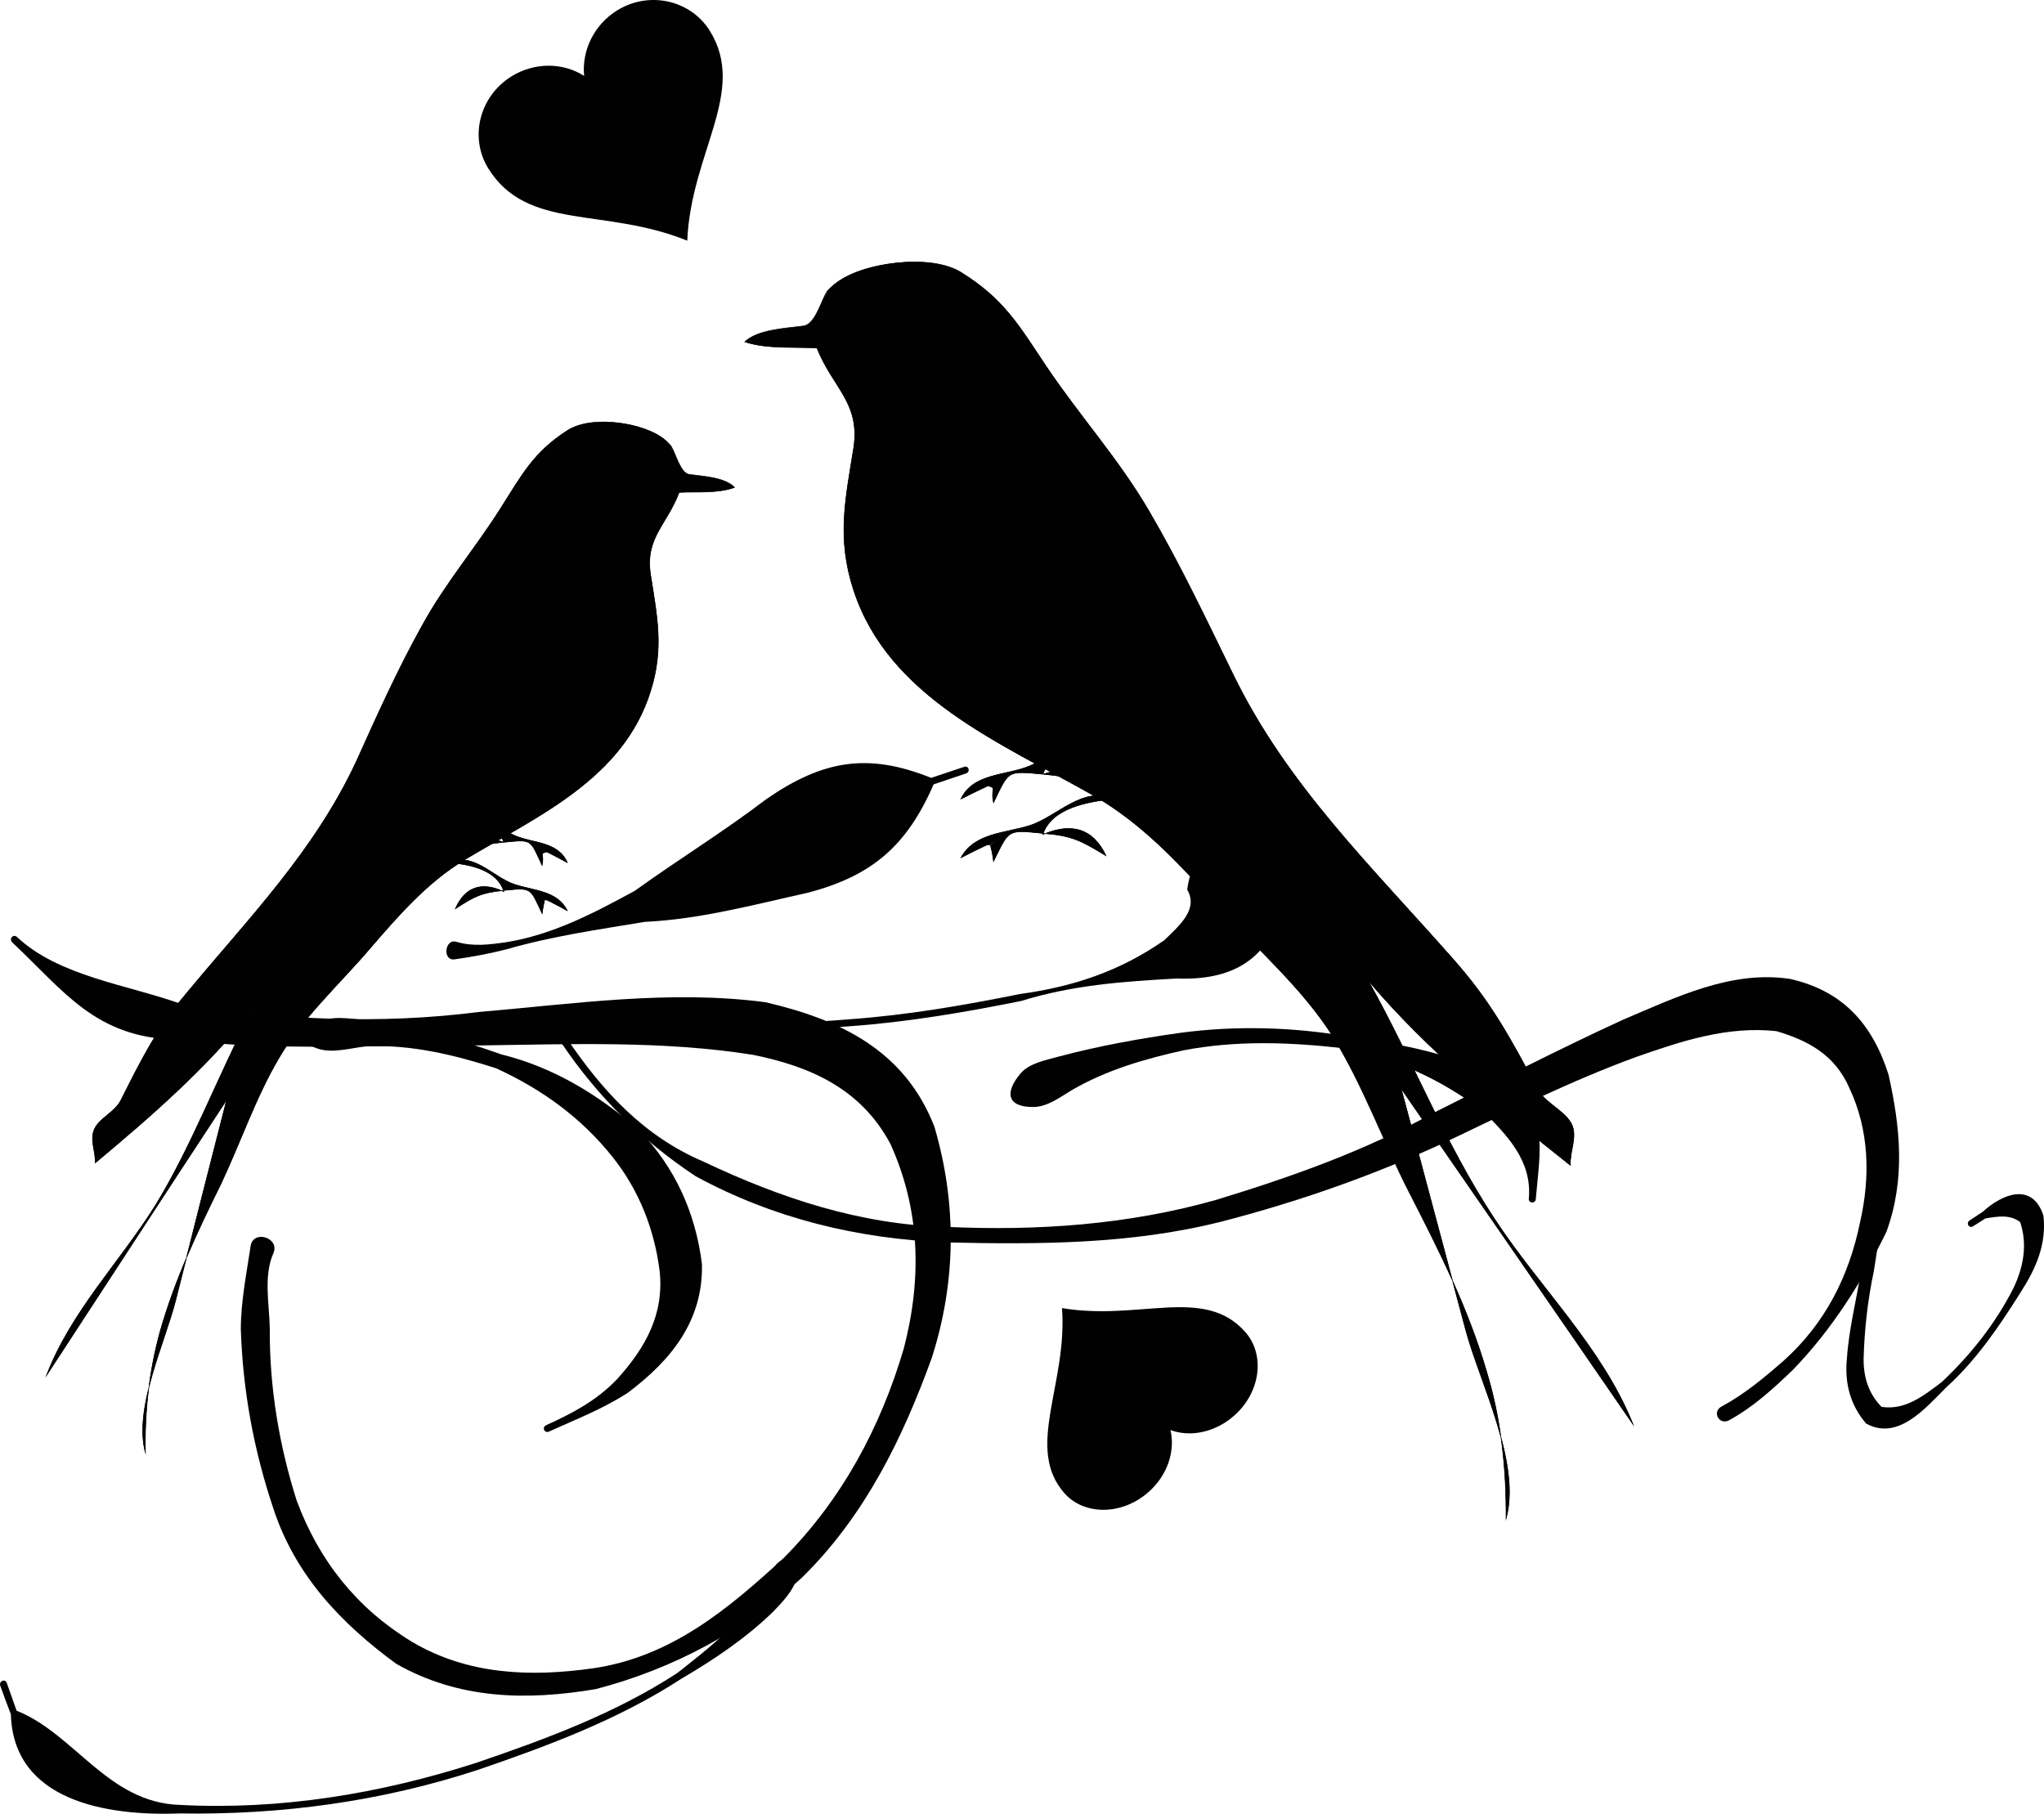 <?xml version="1.0" encoding="utf-8"?>
<!-- Generator: Adobe Illustrator 13.0.0, SVG Export Plug-In . SVG Version: 6.00 Build 14948)  -->
<!DOCTYPE svg PUBLIC "-//W3C//DTD SVG 1.1 Tiny//EN" "http://www.w3.org/Graphics/SVG/1.1/DTD/svg11-tiny.dtd">
<svg version="1.1" baseProfile="tiny" id="Layer_1" xmlns="http://www.w3.org/2000/svg" xmlns:xlink="http://www.w3.org/1999/xlink"
	 x="0px" y="0px" width="111.968px" height="99.37px" viewBox="0 0 111.968 99.37" xml:space="preserve">
<g>
	<path fill-rule="evenodd" fill="#010101" d="M44.751,19.063c0.849,2.167,2.39,2.994,2.011,5.475c-0.447,2.794-0.938,4.939,0,7.799
		c1.921,5.877,8.063,8.357,13.133,11.241c2.679,1.542,4.689,3.731,6.701,5.943c2.166,2.392,4.733,4.58,6.432,7.285
		c1.652,2.682,2.726,5.698,4.154,8.491c1.653,3.218,3.238,6.369,4.243,9.811c0.805,2.637,1.095,5.363,1.073,8.112
		c0.849-3.017-1.408-7.42-2.19-10.28c-1.183-4.425-2.366-8.849-3.552-13.296c4.245,6.146,8.488,12.269,12.711,18.413
		c-1.72-4.29-5.16-7.53-7.661-11.375c-2.681-4.089-4.468-8.715-6.857-12.96c3.261,3.844,7.103,6.973,11.077,10.124
		c-0.044-0.783,0.404-1.565,0.067-2.258c-0.356-0.736-1.452-1.14-1.875-1.944c-1.452-2.704-2.502-4.715-4.624-7.106
		c-4.489-5.094-9.113-9.541-12.061-15.62c-1.474-3.017-2.903-6.033-4.602-8.938c-1.676-2.86-3.774-5.162-5.606-7.888
		c-1.496-2.234-2.3-3.687-4.668-5.162c-1.652-1.028-5.517-0.604-6.946,0.648c-0.648,0.559-0.782,1.721-1.385,2.191
		c-0.871,0.67-2.681,0.134-3.53,0.96C42.026,19.13,43.456,18.996,44.751,19.063L44.751,19.063z"/>
	
		<path fill-rule="evenodd" fill="#010101" stroke="#010101" stroke-width="0.029" stroke-linecap="square" stroke-miterlimit="10" d="
		M44.751,19.063c0.849,2.167,2.39,2.994,2.011,5.475c-0.447,2.794-0.938,4.939,0,7.799c1.921,5.877,8.063,8.357,13.133,11.241
		c2.679,1.542,4.689,3.731,6.701,5.943c2.166,2.392,4.733,4.58,6.432,7.285c1.652,2.682,2.726,5.698,4.154,8.491
		c1.653,3.218,3.238,6.369,4.243,9.811c0.805,2.637,1.095,5.363,1.073,8.112c0.849-3.017-1.408-7.42-2.19-10.28
		c-1.183-4.425-2.366-8.849-3.552-13.296c4.245,6.146,8.488,12.269,12.711,18.413c-1.72-4.29-5.16-7.53-7.661-11.375
		c-2.681-4.089-4.468-8.715-6.857-12.96c3.261,3.844,7.103,6.973,11.077,10.124c-0.044-0.783,0.404-1.565,0.067-2.258
		c-0.356-0.736-1.452-1.14-1.875-1.944c-1.452-2.704-2.502-4.715-4.624-7.106c-4.489-5.094-9.113-9.541-12.061-15.62
		c-1.474-3.017-2.903-6.033-4.602-8.938c-1.676-2.86-3.774-5.162-5.606-7.888c-1.496-2.234-2.3-3.687-4.668-5.162
		c-1.697-1.072-5.449-0.536-6.946,0.648c-0.134,0.112-0.291,0.246-0.403,0.38 M44.751,19.063L44.751,19.063L44.751,19.063z"/>
	
		<path fill-rule="evenodd" fill="#010101" stroke="#010101" stroke-width="0.029" stroke-linecap="square" stroke-miterlimit="10" d="
		M45.309,15.958c-0.334,0.514-0.647,1.811-1.294,1.899c-1.028,0.134-2.525,0.201-3.217,0.872c1.229,0.402,2.659,0.268,3.954,0.335
		 M45.309,15.958L45.309,15.958L45.309,15.958z"/>
	<path fill-rule="evenodd" fill="#010101" d="M52.636,46.996c0.782-0.402,1.564-0.804,2.413-1.094
		c-0.246,0.067-0.715,0.335-0.894,0.402c-0.067-0.044,0.134-0.134,0.066-0.134c0.067,0.268,0.156,0.604,0.202,1.028
		c0.871-1.744,0.714-1.744,2.702-1.542c1.609,0.134,2.055,0.379,3.464,1.229c-0.717-1.519-1.922-1.832-3.464-1.162
		c0.47-1.452,2.458-1.81,3.864-1.944c-1.675-0.759-3.104,0.983-4.601,1.453C55.026,45.656,53.373,45.633,52.636,46.996
		L52.636,46.996z"/>
	
		<path fill-rule="evenodd" fill="#010101" stroke="#010101" stroke-width="0.029" stroke-linecap="square" stroke-miterlimit="10" d="
		M52.636,46.996c0.782-0.402,1.564-0.804,2.413-1.094c-0.246,0.067-0.715,0.335-0.894,0.402c-0.067-0.044,0.134-0.134,0.066-0.134
		c0.067,0.268,0.156,0.604,0.202,1.028c0.871-1.744,0.714-1.744,2.702-1.542c1.609,0.134,2.055,0.379,3.464,1.229
		c-0.717-1.519-1.922-1.832-3.464-1.162c0.47-1.452,2.458-1.81,3.864-1.944c-1.675-0.759-3.104,0.983-4.601,1.453
		C55.026,45.656,53.373,45.633,52.636,46.996L52.636,46.996z"/>
	<path fill-rule="evenodd" fill="#010101" d="M52.636,43.778c0.782-0.402,1.608-0.782,2.413-1.162
		c-0.246,0.045-0.648,0.335-0.894,0.447c0.469,0.134,0.089,0.112,0.268,0.917c0.871-1.788,0.714-1.743,2.702-1.564
		c1.542,0.156,2.146,0.268,3.464,1.162c-0.717-1.564-1.967-1.632-3.464-1.162c0.537-1.408,2.435-1.744,3.864-1.877
		c-1.541-0.804-3.238,0.872-4.601,1.43C55.093,42.504,53.306,42.348,52.636,43.778L52.636,43.778z"/>
	
		<path fill-rule="evenodd" fill="#010101" stroke="#010101" stroke-width="0.029" stroke-linecap="square" stroke-miterlimit="10" d="
		M52.636,43.778c0.782-0.402,1.608-0.782,2.413-1.162c-0.246,0.045-0.648,0.335-0.894,0.447c0.469,0.134,0.089,0.112,0.268,0.917
		c0.871-1.788,0.714-1.743,2.702-1.564c1.542,0.156,2.146,0.268,3.464,1.162c-0.717-1.564-1.967-1.632-3.464-1.162
		c0.537-1.408,2.435-1.744,3.864-1.877c-1.541-0.804-3.238,0.872-4.601,1.43C55.093,42.504,53.306,42.348,52.636,43.778
		L52.636,43.778z"/>
	<path fill-rule="evenodd" fill="#010101" d="M37.202,26.974c-0.669,1.788-1.876,2.481-1.563,4.514c0.357,2.279,0.737,4.045,0,6.369
		c-1.497,4.827-6.254,6.883-10.163,9.229c-2.099,1.274-3.64,3.061-5.204,4.871c-1.675,1.967-3.663,3.755-4.98,5.989
		c-1.295,2.189-2.122,4.671-3.216,6.972c-1.295,2.614-2.501,5.207-3.306,8.022c-0.604,2.189-0.849,4.425-0.804,6.659
		c-0.67-2.458,1.094-6.078,1.675-8.424c0.915-3.62,1.832-7.264,2.769-10.905c-3.305,5.027-6.588,10.077-9.872,15.105
		c1.34-3.507,3.998-6.189,5.963-9.317c2.054-3.353,3.439-7.15,5.293-10.66c-2.524,3.151-5.494,5.742-8.576,8.313
		c0.022-0.625-0.313-1.274-0.045-1.854c0.269-0.604,1.117-0.917,1.451-1.587c1.117-2.212,1.921-3.866,3.574-5.832
		c3.462-4.179,7.058-7.822,9.359-12.805c1.117-2.48,2.233-4.96,3.551-7.329c1.295-2.369,2.926-4.246,4.333-6.48
		c1.162-1.833,1.787-3.04,3.619-4.224c1.273-0.849,4.288-0.491,5.382,0.514c0.515,0.469,0.604,1.43,1.072,1.81
		c0.67,0.536,2.077,0.112,2.725,0.782C39.302,27.041,38.185,26.929,37.202,26.974 M37.202,26.974L37.202,26.974L37.202,26.974z"/>
	
		<path fill-rule="evenodd" fill="#010101" stroke="#010101" stroke-width="0.029" stroke-linecap="square" stroke-miterlimit="10" d="
		M37.202,26.974c-0.669,1.788-1.876,2.481-1.563,4.514c0.357,2.279,0.737,4.045,0,6.369c-1.497,4.827-6.254,6.883-10.163,9.229
		c-2.099,1.274-3.64,3.061-5.204,4.871c-1.675,1.967-3.663,3.755-4.98,5.989c-1.295,2.189-2.122,4.671-3.216,6.972
		c-1.295,2.614-2.501,5.207-3.306,8.022c-0.604,2.189-0.849,4.425-0.804,6.659c-0.67-2.458,1.094-6.078,1.675-8.424
		c0.915-3.62,1.832-7.264,2.769-10.905c-3.305,5.027-6.588,10.077-9.872,15.105c1.34-3.507,3.998-6.189,5.963-9.317
		c2.054-3.353,3.439-7.15,5.293-10.66c-2.524,3.151-5.494,5.742-8.576,8.313c0.022-0.625-0.313-1.274-0.045-1.854
		c0.269-0.604,1.117-0.917,1.451-1.587c1.117-2.212,1.921-3.866,3.574-5.832c3.462-4.179,7.058-7.822,9.359-12.805
		c1.117-2.48,2.233-4.96,3.551-7.329c1.295-2.369,2.926-4.246,4.333-6.48c1.162-1.833,1.787-3.04,3.619-4.224
		c1.34-0.894,4.221-0.446,5.382,0.514c0.112,0.089,0.224,0.224,0.313,0.313 M37.202,26.974L37.202,26.974L37.202,26.974z"/>
	
		<path fill-rule="evenodd" fill="#010101" stroke="#010101" stroke-width="0.029" stroke-linecap="square" stroke-miterlimit="10" d="
		M36.755,24.427c0.268,0.425,0.514,1.497,1.005,1.564c0.804,0.112,1.943,0.156,2.479,0.715c-0.938,0.335-2.055,0.224-3.038,0.269
		 M36.755,24.427L36.755,24.427L36.755,24.427z"/>
	<path fill-rule="evenodd" fill="#010101" d="M31.082,49.901c-0.603-0.335-1.206-0.67-1.876-0.894
		c0.201,0.045,0.558,0.268,0.714,0.313c0.045-0.023-0.112-0.112-0.066-0.112c-0.045,0.223-0.111,0.514-0.156,0.85
		c-0.67-1.431-0.559-1.431-2.1-1.274c-1.25,0.134-1.585,0.313-2.657,1.006c0.536-1.23,1.474-1.498,2.657-0.94
		c-0.357-1.207-1.898-1.496-2.993-1.586c1.318-0.625,2.413,0.805,3.574,1.185C29.25,48.807,30.524,48.784,31.082,49.901
		 M31.082,49.901L31.082,49.901L31.082,49.901z"/>
	
		<path fill-rule="evenodd" fill="#010101" stroke="#010101" stroke-width="0.029" stroke-linecap="square" stroke-miterlimit="10" d="
		M31.082,49.901c-0.603-0.335-1.206-0.67-1.876-0.894c0.201,0.045,0.558,0.268,0.714,0.313c0.045-0.023-0.112-0.112-0.066-0.112
		c-0.045,0.223-0.111,0.514-0.156,0.85c-0.67-1.431-0.559-1.431-2.1-1.274c-1.25,0.134-1.585,0.313-2.657,1.006
		c0.536-1.23,1.474-1.498,2.657-0.94c-0.357-1.207-1.898-1.496-2.993-1.586c1.318-0.625,2.413,0.805,3.574,1.185
		C29.25,48.807,30.524,48.784,31.082,49.901 M31.082,49.901L31.082,49.901L31.082,49.901z"/>
	<path fill-rule="evenodd" fill="#010101" d="M31.082,47.264c-0.603-0.334-1.228-0.648-1.876-0.961
		c0.201,0.045,0.514,0.291,0.714,0.38c-0.379,0.089-0.089,0.089-0.223,0.737c-0.67-1.452-0.536-1.43-2.1-1.273
		c-1.184,0.112-1.653,0.224-2.657,0.939c0.536-1.274,1.519-1.341,2.657-0.939c-0.401-1.162-1.875-1.43-2.993-1.542
		c1.206-0.67,2.501,0.692,3.574,1.162C29.184,46.214,30.568,46.08,31.082,47.264 M31.082,47.264L31.082,47.264L31.082,47.264z"/>
	
		<path fill-rule="evenodd" fill="#010101" stroke="#010101" stroke-width="0.029" stroke-linecap="square" stroke-miterlimit="10" d="
		M31.082,47.264c-0.603-0.334-1.228-0.648-1.876-0.961c0.201,0.045,0.514,0.291,0.714,0.38c-0.379,0.089-0.089,0.089-0.223,0.737
		c-0.67-1.452-0.536-1.43-2.1-1.273c-1.184,0.112-1.653,0.224-2.657,0.939c0.536-1.274,1.519-1.341,2.657-0.939
		c-0.401-1.162-1.875-1.43-2.993-1.542c1.206-0.67,2.501,0.692,3.574,1.162C29.184,46.214,30.568,46.08,31.082,47.264
		 M31.082,47.264L31.082,47.264L31.082,47.264z"/>
	<path fill="#010101" d="M13.728,68.269c-0.224,1.521-0.536,3.018-0.536,4.56c0.112,3.396,0.715,6.637,1.787,9.832
		c1.206,3.665,3.708,6.279,6.723,8.491c3.417,1.945,7.125,2.034,10.944,1.386c4.199-1.096,8.063-3.15,11.279-6.101
		c3.44-3.373,5.517-7.619,7.125-12.066c1.34-4.201,1.362-8.47,0.134-12.648c-1.631-4.179-5.138-5.854-9.247-6.814
		c-5.227-0.692-10.497,0.089-15.724,0.536c-5.428,0.692-10.855,0.424-16.238-0.425c-2.971-1.072-6.745-1.521-9.045-3.687
		c-0.201-0.181-0.447,0.089-0.268,0.29l0,0c2.859,2.681,4.557,5.229,9.024,5.339c5.494,0.65,11.055,0.269,16.595,0.313
		c4.98-0.066,10.028-0.268,14.964,0.515c3.194,0.647,5.919,1.876,7.527,4.872c1.63,3.597,1.742,7.352,0.737,11.218
		c-1.273,4.312-3.373,8.245-6.566,11.463c-3.083,2.838-6.187,5.431-10.453,6.057c-3.462,0.491-6.901,0.356-9.961-1.475
		c-2.971-1.811-5.048-4.403-6.276-7.71c-0.96-3.017-1.497-6.213-1.475-9.432c-0.022-1.34-0.357-2.86,0.201-4.133
		C15.336,67.8,13.862,67.354,13.728,68.269L13.728,68.269z"/>
	<path fill="#010101" d="M94.715,77.812c1.317-0.716,2.411-1.722,3.484-2.749c2.145-2.213,3.797-4.827,5.137-7.576
		c1.05-2.883,0.761-5.743,0.112-8.625c-0.893-2.793-2.524-4.58-5.384-5.229c-3.216-0.492-6.254,1.006-9.156,2.234
		c-3.508,1.608-6.925,3.375-10.364,5.095c-3.796,2.101-7.84,3.531-11.948,4.782c-4.825,1.363-9.783,1.698-14.72,1.474
		c-4.735-0.11-9.135-1.585-13.334-3.574c-3.261-1.386-5.517-3.844-7.46-6.704c-0.156-0.223-0.469,0-0.313,0.224l0,0
		c1.966,2.905,4.4,5.341,7.349,7.284c4.244,2.303,8.845,3.421,13.713,3.62c5.048,0.113,10.118,0.113,15.077-1.139
		c4.245-1.096,8.376-2.548,12.374-4.403c3.416-1.631,6.812-3.329,10.363-4.624c2.479-0.872,5.004-1.699,7.662-1.409
		c1.763,0.515,3.215,1.318,3.996,3.107c1.096,2.324,1.162,4.872,0.582,7.396c-0.604,2.927-1.899,5.498-4.155,7.531
		c-1.071,0.938-2.166,1.854-3.417,2.526C93.755,77.342,94.179,78.102,94.715,77.812L94.715,77.812z"/>
	<path fill="#010101" d="M56.589,60.65c0.781,0,1.474-0.536,2.145-0.938c1.897-1.096,3.976-1.699,6.098-2.168
		c2.926-0.558,5.852-0.446,8.776-0.112c2.77,0.515,5.339,1.723,7.573,3.397c1.385,1.363,2.746,2.771,2.567,4.826
		c-0.045,0.268,0.356,0.313,0.38,0.046l0,0c0.224-2.683,0.804-4.938-1.877-6.525c-2.635-1.497-5.562-1.967-8.532-2.413
		c-2.971-0.493-6.028-0.582-9.044-0.18c-2.233,0.313-4.467,0.716-6.657,1.297c-0.714,0.2-1.607,0.356-2.1,0.915
		C55.003,59.868,55.182,60.65,56.589,60.65L56.589,60.65z"/>
	<path fill="#010101" d="M17.346,57.431c0.849,0.313,1.854-0.021,2.77-0.111c2.457-0.09,4.757,0.47,7.058,1.207
		c2.502,1.139,4.691,2.727,6.389,4.871c1.429,1.788,2.278,3.935,2.568,6.212c0.268,2.391-0.782,4.246-2.345,5.968
		c-1.117,1.162-2.435,1.854-3.865,2.502c-0.245,0.111-0.112,0.446,0.134,0.358l0,0c1.474-0.671,2.993-1.253,4.355-2.146
		c2.368-1.787,4.109-3.933,4.043-7.038c-0.358-2.817-1.452-5.252-3.417-7.309c-2.211-1.943-4.691-3.464-7.572-4.179
		c-2.368-0.827-4.802-1.587-7.304-1.854c-0.96-0.089-2.1-0.357-2.926,0.224C16.453,56.649,16.475,57.119,17.346,57.431
		L17.346,57.431z"/>
	<path fill="#010101" d="M37.47,56.471c0.826-0.246,1.653-0.156,2.479-0.111c2.189,0.156,4.399,0.044,6.589-0.135
		c3.149-0.224,6.298-0.76,9.403-1.386c2.814-0.87,5.606-1.072,8.51-1.229c2.949,0.111,4.959-0.938,5.808-3.866
		c0.268-1.654-0.604-2.861-1.272-4.269c-0.022-0.245-0.022-0.514-0.045-0.759c0-0.269-0.046-0.335-0.313-0.224l0,0
		c-0.269,0.112-0.536,0.224-0.805,0.335c-1.585,0.715-2.546,2.19-2.792,3.91c0.626,1.072-0.4,1.944-1.25,2.772
		c-2.434,1.698-4.981,2.547-7.906,2.949c-3.104,0.625-6.209,1.161-9.358,1.385c-2.189,0.18-4.355,0.291-6.522,0.135
		c-0.826-0.045-1.675,0-2.457-0.291C37.046,55.511,36.957,56.627,37.47,56.471L37.47,56.471z"/>
	<path fill="#010101" d="M42.406,85.878c-0.335,0.559-0.625,1.118-0.982,1.676c-1.162,1.632-2.77,2.884-4.333,4.112
		c-3.395,2.212-7.214,3.62-11.011,4.916c-5.271,1.698-10.744,2.592-16.216,2.303c-3.953-0.114-5.762-3.89-8.956-5.163
		c-0.178-0.514-0.357-1.006-0.536-1.52c-0.089-0.246-0.446-0.11-0.357,0.157l0,0c0.179,0.514,0.379,1.026,0.581,1.563
		c0.134,4.737,5.227,5.586,9.247,5.43c5.539,0.09,11.034-0.647,16.35-2.391c3.841-1.318,7.683-2.748,11.123-4.983
		c1.786-1.05,3.528-2.211,5.047-3.688c0.492-0.514,1.028-1.071,1.273-1.764C43.947,85.587,42.919,85.007,42.406,85.878
		L42.406,85.878z"/>
	<path fill="#010101" d="M24.896,52.56c0.96-0.133,1.92-0.313,2.881-0.559c2.479-0.715,5.002-1.072,7.549-1.496
		c2.993-0.136,5.964-0.939,8.89-1.587c3.551-0.917,5.472-2.593,6.924-5.944c0.603-0.202,1.184-0.402,1.787-0.604
		c0.246-0.089,0.134-0.446-0.112-0.357l0,0c-0.603,0.201-1.206,0.402-1.809,0.603c-3.44-1.385-5.918-0.983-9.023,1.162
		c-2.345,1.788-4.825,3.308-7.214,5.028c-2.256,1.229-4.512,2.413-7.058,2.816c-0.916,0.133-1.809,0.245-2.703-0.022
		C24.359,51.399,24.226,52.65,24.896,52.56L24.896,52.56z"/>
	<path fill="#010101" d="M102.755,62.706c-0.089,0.648-0.111,1.318-0.199,1.989c-0.023,1.632-0.291,3.262-0.604,4.871
		c-0.244,1.609-0.67,3.217-0.78,4.85c-0.136,1.363,0.178,2.547,1.048,3.574c1.742,0.961,3.238-0.826,4.4-1.988
		c1.653-1.496,2.904-3.351,4.087-5.229c0.827-1.295,1.408-2.614,1.229-4.178c-0.604-1.833-2.234-1.207-3.328-0.201
		c-0.246,0.157-0.469,0.313-0.715,0.47c-0.224,0.156-0.021,0.47,0.2,0.313l0,0c0.224-0.135,0.448-0.291,0.671-0.425
		c0.714-0.112,1.318-0.225,1.898,0.2c0.401,1.207,0.2,2.414-0.357,3.599c-0.983,1.944-2.344,3.665-3.931,5.161
		c-1.006,0.761-2.01,1.565-3.307,1.364c-0.692-0.716-0.981-1.564-0.981-2.614c0.044-1.61,0.222-3.219,0.558-4.806
		c0.245-1.608,0.513-3.24,0.938-4.827c0.134-0.714,0.379-1.43,0.313-2.145C103.85,61.879,102.868,61.901,102.755,62.706
		L102.755,62.706z"/>
	<path fill-rule="evenodd" fill="#010101" stroke="#010101" stroke-width="0" stroke-linecap="square" stroke-miterlimit="10" d="
		M67.623,77.543c1.429-1.272,1.697-3.329,0.581-4.58c-2.256-2.526-5.785-0.581-10.029-1.297c0.313,4.179-2.055,7.664,0.135,10.145
		c1.094,1.229,3.171,1.207,4.601-0.065c1.049-0.916,1.475-2.258,1.206-3.397C65.211,78.75,66.573,78.481,67.623,77.543
		L67.623,77.543z"/>
	<path fill-rule="evenodd" fill="#010101" stroke="#010101" stroke-width="0" stroke-linecap="square" stroke-miterlimit="10" d="
		M28.022,4.181c-1.765,1.096-2.323,3.352-1.273,5.05c2.145,3.441,6.32,2.101,10.899,3.955c0.201-4.826,3.305-8.178,1.229-11.508
		c-1.072-1.698-3.35-2.189-5.092-1.095c-1.273,0.805-1.921,2.212-1.787,3.575C30.836,3.421,29.295,3.399,28.022,4.181L28.022,4.181z
		"/>
</g>
</svg>
